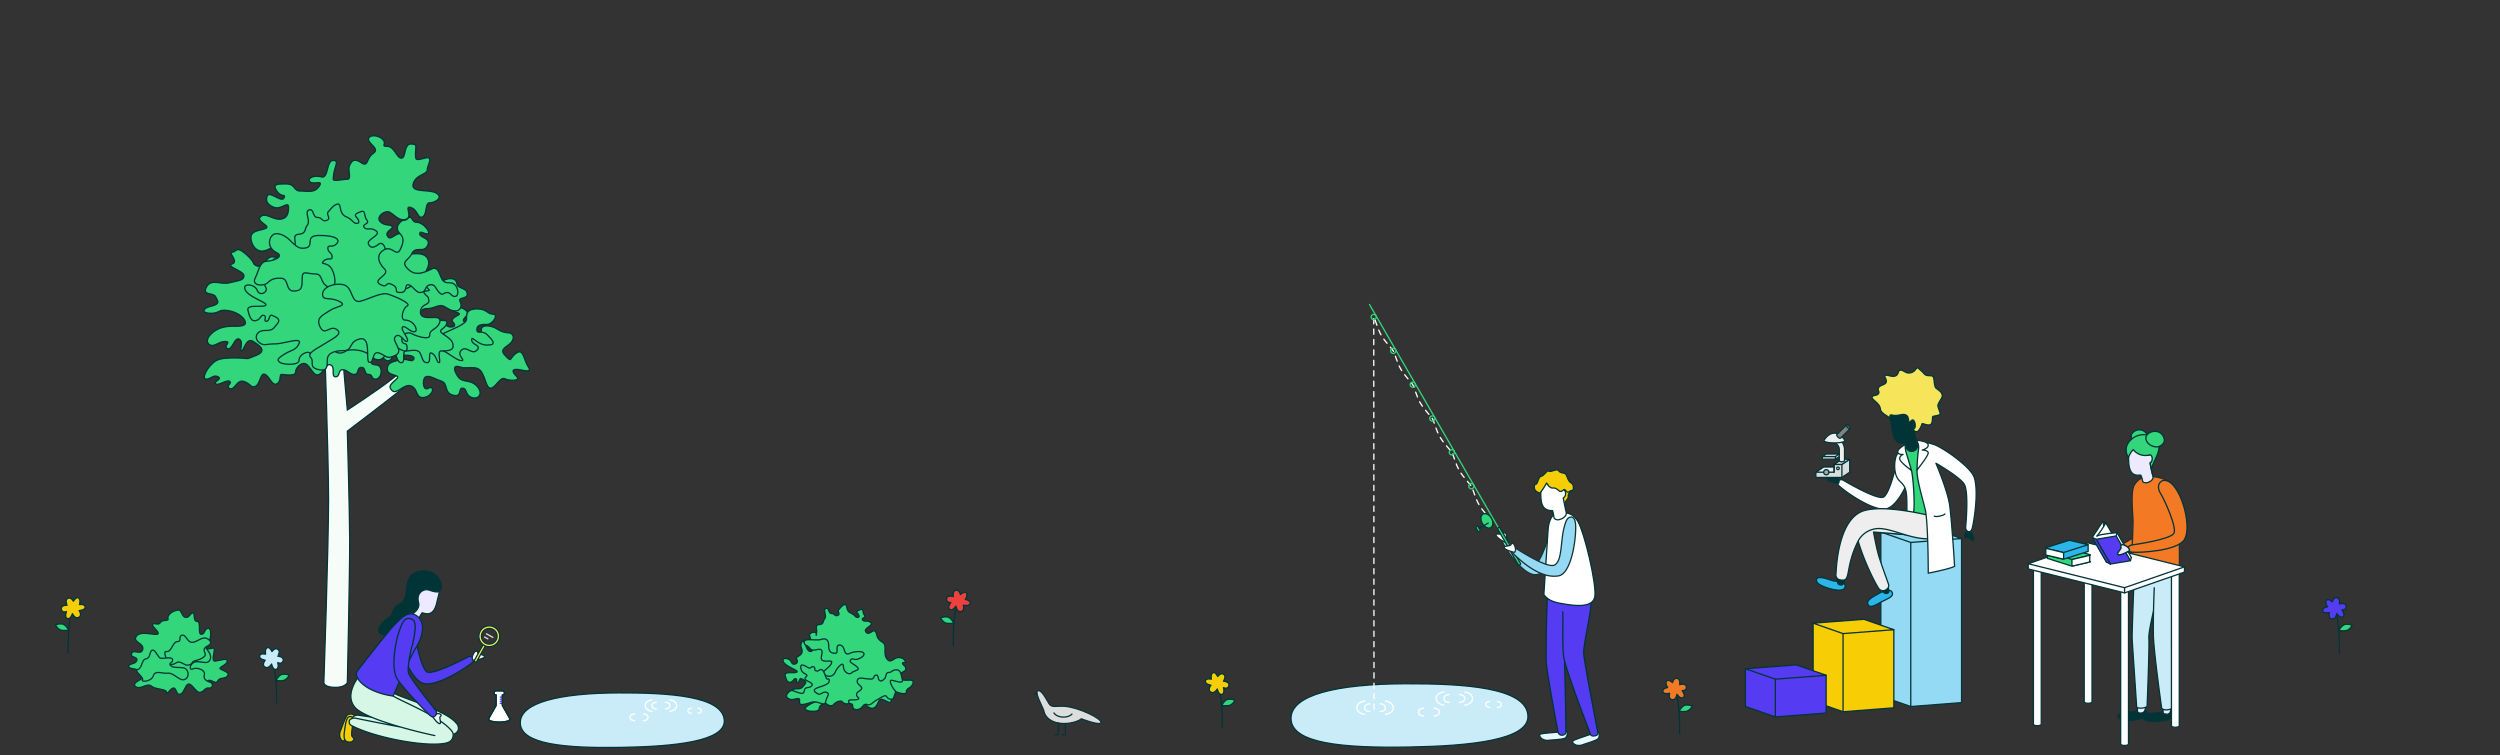 <svg xmlns="http://www.w3.org/2000/svg" viewBox="0 0 960 290"><rect x="0" y="0" width="960" height="290" fill="#333333" stroke="none"/><defs><style>.a1dc355d-d607-4e7b-9dd2-826ade9c5569,.a6017778-5f57-452d-9371-29cb4685096b{fill:#95daf4;}.a13c76ad-aa1f-4e7d-871b-f353a6c56f21,.a27110a0-dfb0-41e0-8b11-ad6e22550cd7,.a341671c-e8b7-48e2-9e3f-db1014b10b77,.a6017778-5f57-452d-9371-29cb4685096b,.b83cfa34-0c53-4bea-be34-f4984d8a799a,.b8ac3734-2514-498e-9a93-d6815416c266,.b8afbfa3-b176-4d4e-a59c-716a39f02d56,.b9016b8e-b828-4da1-9574-677dd5f4ed94,.bef98547-a82d-45fc-bb2d-593c341493ed,.bfec7a04-1147-4323-8c9d-f82cd9c76872,.e5500fb0-00cb-47f9-a03e-6911f518b957,.ea44dc97-2a7a-49d3-a33f-7dc87dd3173c,.ebf14965-fcd1-4bb4-98fb-5217403d399c,.ec5f2653-a869-482c-9f83-17c56ea39d3b,.f7a4af41-b796-4bcc-a625-98bae5d69513,.f7f96e90-881b-42e0-b51d-2e6b4449ad35{stroke:#053437;}.a102b965-a3fd-4c2f-a1dd-793eed856399,.a13c76ad-aa1f-4e7d-871b-f353a6c56f21,.a1dc355d-d607-4e7b-9dd2-826ade9c5569,.a27110a0-dfb0-41e0-8b11-ad6e22550cd7,.a341671c-e8b7-48e2-9e3f-db1014b10b77,.a4cc4d6d-4d4e-46f9-954c-b626f70f3eb4,.a56ff467-e3a2-4675-87a6-b0eacc90151f,.a57f965c-6909-4e95-aeea-eb38f984936f,.a6017778-5f57-452d-9371-29cb4685096b,.a6cbe1bf-6797-4c35-940d-773c3dce0ede,.a6e69f41-bf65-47f1-a08a-b5309b14adef,.a7690a9a-bab3-4b70-a453-c10a014551f7,.a85735fd-5055-401b-b856-4564790f513a,.aac5c6b9-f63c-4cd8-92cc-d00892e7e267,.aca15d28-c8bb-46b0-afdb-d8e1324e9d32,.acf401f7-1516-4656-9cce-654c11828338,.ad6b8a40-4546-4588-8a7e-a88b2bbd7a60,.b17c3e9e-baee-44f4-81e5-57d3aaa98d71,.b2698bda-d2e6-46aa-b9a9-c9458a5180a3,.b31e4c89-6168-419a-9708-2ae120b924d9,.b614fc1f-967d-46b3-ba47-f276f2d4d198,.b737b200-5208-44b8-8f92-858d9b388954,.b7a56083-e79e-410e-a973-2ea44ad05192,.b83cfa34-0c53-4bea-be34-f4984d8a799a,.b8ac3734-2514-498e-9a93-d6815416c266,.b8afbfa3-b176-4d4e-a59c-716a39f02d56,.b9016b8e-b828-4da1-9574-677dd5f4ed94,.b955a2c0-4f58-41d4-b765-ccf3212d2f8c,.b9803f2b-3143-41b9-b038-e8eb847a8c26,.b9cb8fa7-3dd1-456a-84df-986b827e5069,.ba0ab26f-68aa-4757-977d-455f35b84aa1,.bbac9769-c0a1-4672-b7b1-350421891510,.bcdfd899-a707-4f29-bd0a-936db3501ee7,.be4c4309-8fce-4053-9500-e0afcb6005a7,.bef98547-a82d-45fc-bb2d-593c341493ed,.bf1de1b0-619f-4017-9f71-e32cf25d82e3,.bf36f254-d875-4965-a32d-1e7a8b5a0920,.bfec7a04-1147-4323-8c9d-f82cd9c76872,.bff112cf-9dd9-4ba2-9266-75b97a33409b,.e10c41b2-b1d5-4939-b898-bdd388e45e0b,.e1d61f3d-3a2b-4829-80b1-070a0ee17994,.e5500fb0-00cb-47f9-a03e-6911f518b957,.e71f92e6-0758-4031-a2e9-b65647dfc2fc,.ea44dc97-2a7a-49d3-a33f-7dc87dd3173c,.eacbc245-ec3d-48f0-8053-064e6a42dfe2,.eb73e534-3485-4678-83bd-ed6743b1bca2,.ebe23adc-8218-4ccd-8ea9-7f1702347c8a,.ebf14965-fcd1-4bb4-98fb-5217403d399c,.ec5f2653-a869-482c-9f83-17c56ea39d3b,.f192e8a7-4a60-4fd2-bdbe-373e1dce0a96,.f22f0bc1-b64b-4375-a5d1-92bf4167451c,.f7a4af41-b796-4bcc-a625-98bae5d69513,.f7f96e90-881b-42e0-b51d-2e6b4449ad35,.ff9ea589-5fe6-4bf0-8758-b20c391fc388{stroke-linecap:round;stroke-linejoin:round;}.a102b965-a3fd-4c2f-a1dd-793eed856399,.a13c76ad-aa1f-4e7d-871b-f353a6c56f21,.a1dc355d-d607-4e7b-9dd2-826ade9c5569,.a27110a0-dfb0-41e0-8b11-ad6e22550cd7,.a341671c-e8b7-48e2-9e3f-db1014b10b77,.a4cc4d6d-4d4e-46f9-954c-b626f70f3eb4,.a56ff467-e3a2-4675-87a6-b0eacc90151f,.a57f965c-6909-4e95-aeea-eb38f984936f,.a6017778-5f57-452d-9371-29cb4685096b,.a6cbe1bf-6797-4c35-940d-773c3dce0ede,.a6e69f41-bf65-47f1-a08a-b5309b14adef,.a7690a9a-bab3-4b70-a453-c10a014551f7,.a85735fd-5055-401b-b856-4564790f513a,.a92eac73-ee6d-4896-9fbd-850731aee822,.aac5c6b9-f63c-4cd8-92cc-d00892e7e267,.aca15d28-c8bb-46b0-afdb-d8e1324e9d32,.acf401f7-1516-4656-9cce-654c11828338,.ad6b8a40-4546-4588-8a7e-a88b2bbd7a60,.b17c3e9e-baee-44f4-81e5-57d3aaa98d71,.b2698bda-d2e6-46aa-b9a9-c9458a5180a3,.b27efb87-b2cd-4519-a26b-c423e90531c4,.b31e4c89-6168-419a-9708-2ae120b924d9,.b411becd-2d30-4b7f-b015-2ea28fa69a78,.b614fc1f-967d-46b3-ba47-f276f2d4d198,.b737b200-5208-44b8-8f92-858d9b388954,.b7a56083-e79e-410e-a973-2ea44ad05192,.b83cfa34-0c53-4bea-be34-f4984d8a799a,.b8ac3734-2514-498e-9a93-d6815416c266,.b8afbfa3-b176-4d4e-a59c-716a39f02d56,.b9016b8e-b828-4da1-9574-677dd5f4ed94,.b955a2c0-4f58-41d4-b765-ccf3212d2f8c,.b9803f2b-3143-41b9-b038-e8eb847a8c26,.b9cb8fa7-3dd1-456a-84df-986b827e5069,.ba0ab26f-68aa-4757-977d-455f35b84aa1,.bbac9769-c0a1-4672-b7b1-350421891510,.bcdfd899-a707-4f29-bd0a-936db3501ee7,.be4c4309-8fce-4053-9500-e0afcb6005a7,.bef98547-a82d-45fc-bb2d-593c341493ed,.bf1de1b0-619f-4017-9f71-e32cf25d82e3,.bf36f254-d875-4965-a32d-1e7a8b5a0920,.bfec7a04-1147-4323-8c9d-f82cd9c76872,.bff112cf-9dd9-4ba2-9266-75b97a33409b,.e10c41b2-b1d5-4939-b898-bdd388e45e0b,.e1d61f3d-3a2b-4829-80b1-070a0ee17994,.e5500fb0-00cb-47f9-a03e-6911f518b957,.e71f92e6-0758-4031-a2e9-b65647dfc2fc,.ea44dc97-2a7a-49d3-a33f-7dc87dd3173c,.eacbc245-ec3d-48f0-8053-064e6a42dfe2,.eb73e534-3485-4678-83bd-ed6743b1bca2,.ebe23adc-8218-4ccd-8ea9-7f1702347c8a,.ebf14965-fcd1-4bb4-98fb-5217403d399c,.ec5f2653-a869-482c-9f83-17c56ea39d3b,.f192e8a7-4a60-4fd2-bdbe-373e1dce0a96,.f22f0bc1-b64b-4375-a5d1-92bf4167451c,.f7a4af41-b796-4bcc-a625-98bae5d69513,.f7f96e90-881b-42e0-b51d-2e6b4449ad35,.ff9ea589-5fe6-4bf0-8758-b20c391fc388{stroke-width:0.5px;}.a27110a0-dfb0-41e0-8b11-ad6e22550cd7,.a341671c-e8b7-48e2-9e3f-db1014b10b77,.a6017778-5f57-452d-9371-29cb4685096b,.a85735fd-5055-401b-b856-4564790f513a,.aac5c6b9-f63c-4cd8-92cc-d00892e7e267,.acf401f7-1516-4656-9cce-654c11828338,.ae8a3e13-4593-434f-86fe-c841428895cf,.b53c307d-f568-4d1b-80ab-2bc5ce807a78,.b7d5cd6a-d4d1-405d-83b4-0f44cb245d45,.b83cfa34-0c53-4bea-be34-f4984d8a799a,.b8afbfa3-b176-4d4e-a59c-716a39f02d56,.b9016b8e-b828-4da1-9574-677dd5f4ed94,.b955a2c0-4f58-41d4-b765-ccf3212d2f8c,.b9803f2b-3143-41b9-b038-e8eb847a8c26,.b9cb8fa7-3dd1-456a-84df-986b827e5069,.bbac9769-c0a1-4672-b7b1-350421891510,.bf1de1b0-619f-4017-9f71-e32cf25d82e3,.bf36f254-d875-4965-a32d-1e7a8b5a0920,.bfec7a04-1147-4323-8c9d-f82cd9c76872,.bff112cf-9dd9-4ba2-9266-75b97a33409b,.e10c41b2-b1d5-4939-b898-bdd388e45e0b,.e1d61f3d-3a2b-4829-80b1-070a0ee17994,.e71f92e6-0758-4031-a2e9-b65647dfc2fc,.ea44dc97-2a7a-49d3-a33f-7dc87dd3173c,.ebf14965-fcd1-4bb4-98fb-5217403d399c,.ec5f2653-a869-482c-9f83-17c56ea39d3b,.f7a4af41-b796-4bcc-a625-98bae5d69513,.f7f96e90-881b-42e0-b51d-2e6b4449ad35{fill-rule:evenodd;}.a56ff467-e3a2-4675-87a6-b0eacc90151f,.b2698bda-d2e6-46aa-b9a9-c9458a5180a3,.ba0ab26f-68aa-4757-977d-455f35b84aa1,.bbac9769-c0a1-4672-b7b1-350421891510,.e5500fb0-00cb-47f9-a03e-6911f518b957,.f7f96e90-881b-42e0-b51d-2e6b4449ad35{fill:#fff;}.aca15d28-c8bb-46b0-afdb-d8e1324e9d32,.e1d61f3d-3a2b-4829-80b1-070a0ee17994,.f7a4af41-b796-4bcc-a625-98bae5d69513{fill:#f7ce05;}.a341671c-e8b7-48e2-9e3f-db1014b10b77,.b955a2c0-4f58-41d4-b765-ccf3212d2f8c,.ebe23adc-8218-4ccd-8ea9-7f1702347c8a{fill:#553bf2;}.a102b965-a3fd-4c2f-a1dd-793eed856399,.ae8a3e13-4593-434f-86fe-c841428895cf{fill:#caecf9;}.b7d5cd6a-d4d1-405d-83b4-0f44cb245d45,.ea44dc97-2a7a-49d3-a33f-7dc87dd3173c,.eb73e534-3485-4678-83bd-ed6743b1bca2{fill:#053437;}.a4cc4d6d-4d4e-46f9-954c-b626f70f3eb4,.b9016b8e-b828-4da1-9574-677dd5f4ed94,.bf1de1b0-619f-4017-9f71-e32cf25d82e3{fill:#003437;}.a102b965-a3fd-4c2f-a1dd-793eed856399,.a4cc4d6d-4d4e-46f9-954c-b626f70f3eb4,.a56ff467-e3a2-4675-87a6-b0eacc90151f,.a57f965c-6909-4e95-aeea-eb38f984936f,.a6cbe1bf-6797-4c35-940d-773c3dce0ede,.a6e69f41-bf65-47f1-a08a-b5309b14adef,.a85735fd-5055-401b-b856-4564790f513a,.a92eac73-ee6d-4896-9fbd-850731aee822,.aac5c6b9-f63c-4cd8-92cc-d00892e7e267,.aca15d28-c8bb-46b0-afdb-d8e1324e9d32,.acf401f7-1516-4656-9cce-654c11828338,.b17c3e9e-baee-44f4-81e5-57d3aaa98d71,.b27efb87-b2cd-4519-a26b-c423e90531c4,.b31e4c89-6168-419a-9708-2ae120b924d9,.b411becd-2d30-4b7f-b015-2ea28fa69a78,.b614fc1f-967d-46b3-ba47-f276f2d4d198,.b955a2c0-4f58-41d4-b765-ccf3212d2f8c,.b9803f2b-3143-41b9-b038-e8eb847a8c26,.b9cb8fa7-3dd1-456a-84df-986b827e5069,.bbac9769-c0a1-4672-b7b1-350421891510,.bcdfd899-a707-4f29-bd0a-936db3501ee7,.be4c4309-8fce-4053-9500-e0afcb6005a7,.bf1de1b0-619f-4017-9f71-e32cf25d82e3,.bf36f254-d875-4965-a32d-1e7a8b5a0920,.bff112cf-9dd9-4ba2-9266-75b97a33409b,.e10c41b2-b1d5-4939-b898-bdd388e45e0b,.e1d61f3d-3a2b-4829-80b1-070a0ee17994,.e71f92e6-0758-4031-a2e9-b65647dfc2fc,.eacbc245-ec3d-48f0-8053-064e6a42dfe2,.eb73e534-3485-4678-83bd-ed6743b1bca2,.ebe23adc-8218-4ccd-8ea9-7f1702347c8a,.ff9ea589-5fe6-4bf0-8758-b20c391fc388{stroke:#003437;}.a57f965c-6909-4e95-aeea-eb38f984936f,.acf401f7-1516-4656-9cce-654c11828338{fill:#2bb5e9;}.b614fc1f-967d-46b3-ba47-f276f2d4d198,.b8afbfa3-b176-4d4e-a59c-716a39f02d56,.bff112cf-9dd9-4ba2-9266-75b97a33409b{fill:#eee;}.a13c76ad-aa1f-4e7d-871b-f353a6c56f21,.a27110a0-dfb0-41e0-8b11-ad6e22550cd7,.a92eac73-ee6d-4896-9fbd-850731aee822,.b31e4c89-6168-419a-9708-2ae120b924d9,.b411becd-2d30-4b7f-b015-2ea28fa69a78,.e10c41b2-b1d5-4939-b898-bdd388e45e0b{fill:#33d67b;}.bfec7a04-1147-4323-8c9d-f82cd9c76872,.ff9ea589-5fe6-4bf0-8758-b20c391fc388{fill:#f6e55a;}.e71f92e6-0758-4031-a2e9-b65647dfc2fc,.ebf14965-fcd1-4bb4-98fb-5217403d399c{fill:#ddd;}.a85735fd-5055-401b-b856-4564790f513a,.b17c3e9e-baee-44f4-81e5-57d3aaa98d71,.b27efb87-b2cd-4519-a26b-c423e90531c4{fill:#f6fdf8;}.eacbc245-ec3d-48f0-8053-064e6a42dfe2{fill:#aaa;}.b83cfa34-0c53-4bea-be34-f4984d8a799a,.bef98547-a82d-45fc-bb2d-593c341493ed{fill:gray;}.a7690a9a-bab3-4b70-a453-c10a014551f7,.b737b200-5208-44b8-8f92-858d9b388954,.b7a56083-e79e-410e-a973-2ea44ad05192,.b8ac3734-2514-498e-9a93-d6815416c266,.b9803f2b-3143-41b9-b038-e8eb847a8c26,.e9683cf3-bdf6-4386-8b90-cba9d54ccbcb,.ec5f2653-a869-482c-9f83-17c56ea39d3b,.f192e8a7-4a60-4fd2-bdbe-373e1dce0a96,.f22f0bc1-b64b-4375-a5d1-92bf4167451c{fill:none;}.a92eac73-ee6d-4896-9fbd-850731aee822,.b27efb87-b2cd-4519-a26b-c423e90531c4{stroke-miterlimit:10;}.bcdfd899-a707-4f29-bd0a-936db3501ee7{fill:#f0403d;}.a7690a9a-bab3-4b70-a453-c10a014551f7,.f192e8a7-4a60-4fd2-bdbe-373e1dce0a96{stroke:#fff;}.a6e69f41-bf65-47f1-a08a-b5309b14adef,.aac5c6b9-f63c-4cd8-92cc-d00892e7e267,.ad6b8a40-4546-4588-8a7e-a88b2bbd7a60{fill:#f47925;}.a1dc355d-d607-4e7b-9dd2-826ade9c5569,.ad6b8a40-4546-4588-8a7e-a88b2bbd7a60,.b2698bda-d2e6-46aa-b9a9-c9458a5180a3{stroke:#19322f;}.b53c307d-f568-4d1b-80ab-2bc5ce807a78,.be4c4309-8fce-4053-9500-e0afcb6005a7,.bf36f254-d875-4965-a32d-1e7a8b5a0920{fill:#edeafd;}.b7a56083-e79e-410e-a973-2ea44ad05192{stroke:#553bf2;}.a6cbe1bf-6797-4c35-940d-773c3dce0ede{fill:#d6f7e5;}.f22f0bc1-b64b-4375-a5d1-92bf4167451c{stroke:#ddd;}.b737b200-5208-44b8-8f92-858d9b388954,.ba0ab26f-68aa-4757-977d-455f35b84aa1{stroke:#33d67b;}.f192e8a7-4a60-4fd2-bdbe-373e1dce0a96{stroke-dasharray:2 2;}.b9cb8fa7-3dd1-456a-84df-986b827e5069{fill:#e9f8fd;}</style></defs><g id="a8ca119c-9371-4be9-9d61-6afeeb3a2cb0" data-name="Layer 2"><g id="e331f338-5a4a-4639-9ad9-3f6a606e8ba6" data-name="Layer 2"><polygon class="a6017778-5f57-452d-9371-29cb4685096b" points="733.734 271.304 722.234 267.304 722.234 204.304 753.234 206.804 753.234 269.804 733.734 271.304"/><polygon class="a6017778-5f57-452d-9371-29cb4685096b" points="733.734 208.304 722.234 204.304 741.734 202.804 753.234 206.804 733.734 208.304"/><line class="e5500fb0-00cb-47f9-a03e-6911f518b957" x1="733.734" y1="208.304" x2="733.734" y2="271.304"/><polygon class="f7a4af41-b796-4bcc-a625-98bae5d69513" points="707.734 273.304 696.234 269.304 696.234 239.304 727.234 241.804 727.234 271.804 707.734 273.304"/><polygon class="f7a4af41-b796-4bcc-a625-98bae5d69513" points="707.734 243.304 696.234 239.304 715.734 237.804 727.234 241.804 707.734 243.304"/><line class="e5500fb0-00cb-47f9-a03e-6911f518b957" x1="707.734" y1="243.304" x2="707.734" y2="273.304"/><polygon class="a341671c-e8b7-48e2-9e3f-db1014b10b77" points="681.734 275.304 670.234 271.304 670.234 256.804 701.234 259.304 701.234 273.804 681.734 275.304"/><polygon class="a341671c-e8b7-48e2-9e3f-db1014b10b77" points="681.734 260.804 670.234 256.804 689.734 255.304 701.234 259.304 681.734 260.804"/><line class="e5500fb0-00cb-47f9-a03e-6911f518b957" x1="681.734" y1="260.804" x2="681.734" y2="275.304"/><path class="f7f96e90-881b-42e0-b51d-2e6b4449ad35" d="M734.1,175.383c1.179,5.733-4.232,17.745-9.106,19.795-4.811,2.022-16.757-6.647-18.676-8.507-1.2-1.164-.946-1.49-.536-1.954a1.718,1.718,0,0,1,2.255-.17c1.052.591,12.026,7.069,14.974,6.428,2.412-.524,5.347-12.729,5.543-14.859.185-2.01,1.214-3.447,2.8-3.55S733.828,174.063,734.1,175.383Z"/><g id="e6b97ac1-e1ac-4884-8d78-53f9b8f264f1" data-name="Stroke-63"><path id="bd6f0606-7ff1-43fd-8484-f3d0b96762e3" data-name="path-5" class="ae8a3e13-4593-434f-86fe-c841428895cf" d="M706.146,183.879c-.318-.786-.744-2.111-1.681-1.749-.176.069-.105.625-.552.827-.835.379-2.306.521-2.328.981-.05,1.046,4.34,1.8,4.436,1.617A2.548,2.548,0,0,0,706.146,183.879Z"/><path class="ea44dc97-2a7a-49d3-a33f-7dc87dd3173c" d="M706.146,183.879c-.318-.786-.744-2.111-1.681-1.749-.176.069-.105.625-.552.827-.835.379-2.306.521-2.328.981-.05,1.046,4.34,1.8,4.436,1.617A2.548,2.548,0,0,0,706.146,183.879Z"/></g><path class="a4cc4d6d-4d4e-46f9-954c-b626f70f3eb4" d="M755.044,204.369c-.353.674-1.023,1.748-.219,2.163.15.085.49-.289.888-.1.745.354,1.7,1.277,2.032,1.025.744-.573-1.3-4.012-1.479-3.97A2.288,2.288,0,0,0,755.044,204.369Z"/><path class="acf401f7-1516-4656-9cce-654c11828338" d="M726.694,227.767c-.591-2.379-4.656-.237-5.93.514-1.252.739-3.928,2-3.574,3.52.569,2.437,3.981-.03,5.561-.841S727.062,229.246,726.694,227.767Z"/><path class="eb73e534-3485-4678-83bd-ed6743b1bca2" d="M724.477,224.119c.39,1.206,1.357,3.051.546,3.562-1.228.773-2.121-.459-3.179-2.137"/><path class="eb73e534-3485-4678-83bd-ed6743b1bca2" d="M736.331,205.732c-2.724-.364-16.9-1.425-16.9-1.425"/><path class="b614fc1f-967d-46b3-ba47-f276f2d4d198" d="M736.331,205.732c-2.724-.364-16.9-1.425-16.9-1.425.5,2.505,1.085,5.852,1.906,8.755.893,3.155,3.339,9.738,3.73,10.945a1.762,1.762,0,0,1-.7,2.359,2.015,2.015,0,0,1-2.824-.244c-.9-1.047-7.635-13.54-9.443-24.439,0,0,14.711-4.574,18.894-4.574"/><path class="b31e4c89-6168-419a-9708-2ae120b924d9" d="M741.9,177.738s5.261,15.183,6.044,22.132c0,0-4.186,2.595-7.588,2.906a21.616,21.616,0,0,1-8.244-1.237s1.274-7.562.954-10.782c-.591-5.938-2.883-18.319-2.883-18.319a14.029,14.029,0,0,1,2.169-1.2c2.607-1.085,4.123-1.549,5.835-1.481Z"/><path class="e5500fb0-00cb-47f9-a03e-6911f518b957" d="M733.992,180.633c.674,2.442,1.6,14.906.573,17.16l-2.456,3.746s.319-8.278,0-11.5c-.592-5.938-3.852-3.886-4.492-9.821-.215-2,.119-4.6.851-5.715a9.923,9.923,0,0,1,1.45-1.735l1.567,1.529.615,3.475.833,1.556Z"/><path class="acf401f7-1516-4656-9cce-654c11828338" d="M697.505,222.761c.091-2.122,4.592-.284,6.056.175,1.326.415,4.95.223,5,2.043.07,2.53-4.366,1.525-6.051,1.022C700.744,225.474,697.436,224.39,697.505,222.761Z"/><path class="eb73e534-3485-4678-83bd-ed6743b1bca2" d="M708.68,220.93c-.609,2.8-.589,3.954-2.072,3.687-1.315-.236-1.062-1.608-.934-3.444"/><path class="b614fc1f-967d-46b3-ba47-f276f2d4d198" d="M749.172,200.1c-.509,4.731-2.308,6.818-8.993,6.8-7.837-.018-15.559-5.188-20.893-3.657a8.889,8.889,0,0,0-5.909,4.826c-3.023,6.146-3.294,10.406-3.876,12.736-.5,1.992-1.282,2.095-2.618,1.9a1.9,1.9,0,0,1-1.875-2.2c.136-1.835.619-21.948,11.312-24.554S749.172,200.1,749.172,200.1Z"/><path class="ff9ea589-5fe6-4bf0-8758-b20c391fc388" d="M736.142,165.76c.757-.17,1.608-2.013,1.933-3.007.116-.356,1.838.709,3.013.381,1.344-.375.773-3.132,1.174-3.234.521-.133,2.626-.5,2.7-.753.3-1.058-1.193-2.807-.689-3.96.577-1.3,1.748-2.664,1.559-3.342-.215-.771-.091-1.143-2.266-2.69-1.016-.718-.657-3.675-1.252-4.485s-2.211.056-3.312-1.007a18.993,18.993,0,0,0-2.564-2.4c-.763-.259-.79,1.71-3.236,1.967-1.514.153-2.517-1.374-3.639-1.061-.722.2-.469,1.387-1.435,2.036-1.476.962-3.783-.663-4.295.05-.339.479.636,1.256.5,2.317-.174,1.367-2.7,1.179-3.074,2.566-.2.825.487,1.2.16,1.892-.463,1.021-2.225.62-2.521,1.367-.438,1.052,2.909,2.257,3.154,4.623.211,2.079,3.991,3.01,4.439,4.375.348,1.06-.981,3.666,1.959,4.045,2.33.294.851.548,5.517-.317C734.476,165.027,735.513,165.9,736.142,165.76Z"/><path class="a4cc4d6d-4d4e-46f9-954c-b626f70f3eb4" d="M735.954,172.419a2.249,2.249,0,0,0,.308-1.9,56.872,56.872,0,0,1-1.427-5.561c-.064-.454.442-.279.567-1.02.218-1.431-.444-2.84-1.06-2.663s-1.022,1.417-1.156,1.029c-.63-1.849-.233-2.25-1.18-2.853-1.425-.905-2.965.536-5.363-.061-1.722-.423-.5,1.24-.139,4.825.578,5.792,2.737,6.2,5.007,5.87.12-.033.264.632.381,1.368a2.165,2.165,0,0,0,2.394,1.881A2.741,2.741,0,0,0,735.954,172.419Z"/><polygon class="e71f92e6-0758-4031-a2e9-b65647dfc2fc" points="697.291 181.33 697.291 183.33 707.291 183.33 710.291 181.33 710.291 176.33 707.291 178.33 704.291 178.33 704.291 179.33 700.291 179.33 697.291 181.33"/><polygon class="bff112cf-9dd9-4ba2-9266-75b97a33409b" points="704.291 181.33 697.291 181.33 700.291 179.33 704.291 179.33 704.291 181.33"/><line class="b17c3e9e-baee-44f4-81e5-57d3aaa98d71" x1="707.291" y1="178.33" x2="707.291" y2="183.33"/><polygon class="e71f92e6-0758-4031-a2e9-b65647dfc2fc" points="707.291 178.33 704.291 178.33 707.291 176.33 710.291 176.33 707.291 178.33"/><path class="b8afbfa3-b176-4d4e-a59c-716a39f02d56" d="M706.291,176.83c0,.276.448.5,1,.5s1-.224,1-.5v-4a4.823,4.823,0,0,0-5-5v2a2.85,2.85,0,0,1,3,3v3.994"/><polyline class="e71f92e6-0758-4031-a2e9-b65647dfc2fc" points="699.791 175.33 699.791 176.33 704.791 176.33 706.291 175.33 706.291 174.33"/><polygon class="e71f92e6-0758-4031-a2e9-b65647dfc2fc" points="704.791 175.33 699.791 175.33 701.291 174.33 706.291 174.33 704.791 175.33"/><line class="b17c3e9e-baee-44f4-81e5-57d3aaa98d71" x1="704.791" y1="175.33" x2="704.791" y2="176.33"/><circle class="b17c3e9e-baee-44f4-81e5-57d3aaa98d71" cx="705.791" cy="179.83" r="0.5"/><circle class="eacbc245-ec3d-48f0-8053-064e6a42dfe2" cx="701.291" cy="181.33" r="1"/><path class="b8afbfa3-b176-4d4e-a59c-716a39f02d56" d="M704.416,166.33c-2.625,0-4.125,3-4.125,3s.75.75,4.125.75,4.125-.75,4.125-.75S707.041,166.33,704.416,166.33Z"/><path class="b83cfa34-0c53-4bea-be34-f4984d8a799a" d="M710.437,164.6l-3.677,3.677c-.156.156-.6-.034-.99-.425s-.581-.833-.424-.99l3.677-3.677"/><ellipse class="bef98547-a82d-45fc-bb2d-593c341493ed" cx="709.73" cy="163.892" rx="0.4" ry="1" transform="translate(91.986 549.857) rotate(-45)"/><line class="b17c3e9e-baee-44f4-81e5-57d3aaa98d71" x1="704.291" y1="178.33" x2="704.291" y2="181.33"/><path class="e5500fb0-00cb-47f9-a03e-6911f518b957" d="M736.147,180.454c-.223,3.851,2.884,13.473,3.3,16.029,1,6.153,1,23.619,1,23.619s8.428-1.64,10.118-2.654c0,0-.943-15.827-1.867-23.216-.705-5.634-5.3-16.333-5.3-16.333,1.089.587,8.722,5.061,10.733,7.825s.745,15.75.69,16.579a1.765,1.765,0,0,0,.9,1.811c.553.165,1.236,0,1.612-1.3.591-2.046,2.554-13.786.81-19.384-1.315-4.221-12.494-11.846-15.624-12.768a16.237,16.237,0,0,0-4.774-.905l-.811,8.428Z"/><path class="e5500fb0-00cb-47f9-a03e-6911f518b957" d="M735.924,169.034c1.5.161,4.516.6,4.516,1.9s-2.308,1.883-2.308,1.883,2-.016,2.294.988-4.279,6.648-4.279,6.648a65.913,65.913,0,0,1,.617-8.309A5.022,5.022,0,0,0,735.924,169.034Z"/><path class="e5500fb0-00cb-47f9-a03e-6911f518b957" d="M731.637,170.7a9.113,9.113,0,0,0,.411,3.408c.581,1.743,1.944,6.523,1.944,6.523s-4.2-3.011-4.468-4.279,1.268-1.849,1.268-1.849-2.007.212-2.06-1S731.637,170.7,731.637,170.7Z"/><path class="b8ac3734-2514-498e-9a93-d6815416c266" d="M746.842,197.351c-.314.523-3.242,1.36-4.079.837"/><path class="b27efb87-b2cd-4519-a26b-c423e90531c4" d="M124.356,124.032s1.806,50.781,1.806,67.708c0,17.6-1.806,70.415-1.806,70.415s0,1.806,4.514,1.806c3.611,0,4.514-1.806,4.514-1.806s.939-41.3.9-55.068c-.028-10.385-.9-41.528-.9-41.528s18.958-14.331,24.375-18.958,18.958-18.055,18.958-18.055l-3.611-2.708S156.63,140.431,151.439,144.8c-4.739,3.985-18.055,12.638-18.055,12.638s-1.539-16.475-1.806-21.666c-.185-3.611,0-13.541,0-13.541Z"/><path class="a92eac73-ee6d-4896-9fbd-850731aee822" d="M157.759,127.4c0,2.708-1.806,3.611-2.709,4.514s-1.805,4.514.9,4.514,3.611.9,2.708,1.8-2.708-.9-5.416,0-4.514.9-4.514,3.611,5.416,1.806,3.611,3.611-3.611,2.709-1.806,4.514,4.514-2.708,7.223-1.805,1.805,4.513,4.513,4.513,4.514-2.708,3.611-3.611-1.805.9-2.708,0-.9-4.513.9-4.513,2.708.9,5.416,1.8.9,4.514,4.514,5.417,1.806-2.709,3.611-2.709.9,2.709,3.611,3.611,4.514-1.805,1.806-4.513-5.417-.9-7.222-3.611-1.806-4.514.9-3.611,6.319-.9,8.124,1.805,1.806,6.319,3.612,6.319,3.611-4.513,5.416-3.611,6.32.9,4.514-.9-1.806-2.709,0-2.709,6.319,1.806,4.514-.9-1.806-7.223-4.514-5.417-1.806,3.611-3.611,1.805-2.708-2.708,0-4.513,2.708-3.611,1.805-4.514-2.708,0-5.416-1.806-6.32-1.805-6.32,0-.9,5.417-2.708,3.611.9-4.513-.9-5.416-4.513-.9-2.708-2.709.9-2.708-.9-3.611-4.513,0-3.611.9,3.611.9,1.806,1.806-2.708,1.8-1.806,2.708.9,1.806-.9,1.806-1.961-1.432-4.514-2.709c-1.806-.9-3.611-.9-3.611.9s.9,3.611-1.806,2.708S157.759,126.126,157.759,127.4Z"/><path class="a92eac73-ee6d-4896-9fbd-850731aee822" d="M189.073,120.6c2.809,0,0,3.972-1.986,3.972s-3.972,0-3.972,1.986,1.986,0,3.972,1.986,3.972,3.972,0,3.972-5.958-3.972-5.958-1.986,3.972,1.986,1.986,3.972-3.972-1.986-5.959,0,1.987,3.972,0,3.972-5.958-3.972-7.944-3.972-3.972-3.972,0-5.958,9.931-3.972,9.931-5.958,0-3.972,3.972-3.972S187.087,120.6,189.073,120.6Z"/><path class="a92eac73-ee6d-4896-9fbd-850731aee822" d="M127.967,68.843c0-4.513,2.709-7.222,0-7.222s-1.744,7.012-4.514,6.32c-3.611-.9-5.416.9-4.513,1.8,1.427,1.428,5.416-.9,3.611,1.806s-4.514,1.8-7.222,1.8-1.806-2.708-5.417-2.708-5.417,0-3.611,2.708,3.611.9,2.708,2.708-5.416-2.708-6.319-.9,0,3.611,2.708,4.514,5.417-2.709,5.417,0-.9,4.513-3.611,4.513-5.417-2.708-7.222-.9S104.5,86.9,101.787,87.8s-5.508.9-5.417,3.611,2.3,6.32,6.32,4.514,5.221-1.805,7.784-1.805,2.146,4.514.341,5.416-3.611-.9-6.32-.9-2.708,4.513-5.416,3.611-.43-.9-4.514-4.514-3.611-.9-5.417-.9,2.709,3.611,0,4.514,4.514,2.708,4.514,4.514-1.805,1.805-5.416,2.708-7.223-1.8-9.028,1.806c-1.615,3.229,2.708,1.805,3.611,3.611s1.806,2.708-1.806,3.611-3.611,2.708,0,2.708,2.709-1.806,7.223-.9,7.222,4.514,5.416,5.417-4.514,0-8.125.9-7.222,4.513-5.416,6.319,3.611-.9,6.319-.9-.9,1.806.9,2.708,2.708-4.513,4.514-3.611,0,4.514.9,4.514,1.806-5.416,4.514-3.611,5.417,3.611.9,5.417-1.806.9-8.125.9-7.222.9-9.028,2.708-3.611,5.416-1.8,5.416,2.708-1.805,4.514-.9-1.806,1.805-.9,2.708,4.514-1.806,5.417-.9-1.806,1.806,0,2.708,2.708-3.611,5.416-2.708,2.708,2.708,4.514,1.806,1.806-5.417,3.611-4.514,2.708,4.514,4.514,3.611.9-3.611,1.8-3.611,5.417.9,5.417-.9,2.708-4.514,4.514-2.708,2.708,4.514,4.514,3.611,2.708-4.514,4.513-3.611,0,4.514,1.806,4.514.9-2.709,2.708-2.709,2.709,1.806,4.514,1.806.9-2.708,2.708-2.708.9,2.708,2.709,2.708.9,1.805,2.708,1.805,2.708-2.708,1.806-4.513-3.611,0-3.611-2.709.9-3.611,2.708-2.708,2.708,3.611,4.514,2.708,0-2.708,1.805-2.708c.9,0,.9,3.611,2.708,3.611s0-4.514,1.806-4.514,4.514-.9,5.417.9.9,3.611,2.708,3.611,0-4.514,1.805-3.611,1.806,3.611,2.709,3.611-.9-4.514.9-4.514,4.514,0,4.514-1.805-.9-2.709-3.611-4.514,0-1.806.9-3.611,0-1.806-2.708-1.806-4.514,2.709-6.32,0-.9-4.514,1.806-4.514,4.514-1.805,6.319-.9,2.709,1.8,4.514,1.8,2.708-1.8,1.806-3.611,2.708-.9,2.708-2.708-1.093-1.9-2.708-2.708c-1.806-.9-.9-1.806-1.806-2.709s-2.708-.9-4.514,0-3.611,2.709-5.416.9a4.252,4.252,0,0,1-.9-5.417c.9-1.8.9-4.513-1.806-5.416s-5.892.616-7.222-.9c-1.58-1.8,1.812-.9,1.806-2.708s0-4.514-2.709-4.514-4.274,3.187-5.416.9c-.9-1.806,2.708-2.709,1.805-3.611s-2.708,0-4.513-1.806,1.805-4.514,3.611-3.611,3.611,3.611,6.319,2.708-.9-5.416,1.806-4.513,2.708,4.513,4.513,3.611.9-5.417,2.709-5.417,5.416-1.806,2.708-3.611-9.93,0-9.028-3.611,5.417-3.611,5.417-5.417,2.708-5.416-.9-4.514-3.611.9-3.611-1.805.9-3.611-1.805-3.611-1.806,5.416-3.612,5.416-2.708-4.513-5.416-4.513,0-.9-1.806-2.709-5.416-1.8-5.416,0,4.514,3.611,1.805,5.417-1.805,5.417-4.514,3.611-3.611-.9-4.513.9.9,5.416-.9,5.416S127.967,69.746,127.967,68.843Z"/><path class="b411becd-2d30-4b7f-b015-2ea28fa69a78" d="M125.77,84.476c-2.093,1.047-1.929-.964-3.858-.964s-1.285-3.537-3.214-2.894.643,4.18-.643,5.787-.322,3.2-3.215,3.531-.965,2.256-1.608,5.149,1.286-1.607-2.25-.643-.321,3.215-.964,6.108,2.25,4.822-.322,4.822-3.215-8.037-4.822-5.465.643,3.858,0,6.108-4.179,2.251-2.893,4.18-2.251,3.857-3.215,1.286-6.108-2.894-4.5,0,9,4.822,7.716,5.786-7.395-.643-6.752,1.929,1.286,4.5,3.215,3.858,1.608-2.25,2.894-1.929-.322,2.25.964,2.25.964-2.893,2.25-2.25,3.537,1.286,1.929,3.215-1.607,2.572-4.822,2.572-4.179,2.893-2.25,4.5,2.572.643,6.108.643,10.609-2.826,9.323-.127-2.893,2.377-5.465,3.984-3.215,2.251-1.929,3.215,7.394,1.309,7.394-.795,3.215-3.706,4.179-2.741,3.215,1.607,4.179.321,3.858-2.572,4.823-1.607a3.259,3.259,0,0,0,4.5.643c2.251-1.286,7.4-.322,8.68.964s3.858,3.215,5.787,1.608,1.929-5.144,4.179-4.5,5.144,3.215,5.144.643-1.286-.965-1.929-2.572a2.61,2.61,0,0,1,3.858-2.893c2.572,1.286,6.751,2.25,6.751.643s.965-1.929,2.251-2.894,2.571-3.214.964-3.857-6.751.964-6.751-2.251,3.536-2.572,3.215-4.5-.322-.964-1.608-2.571,2.572-.643,1.608-1.608-1.286-2.25-4.18-2.25-4.5,3.858-6.751.643.322-7.716-2.25-9.323-3.215-2.894-3.536-4.5-1.286-2.893-2.572-1.929-2.894,1.929-3.858,0,5.144-3.536,2.893-5.144-3.215,0-4.5-1.286,2.25-1.286.964-2.893-.322-3.858-2.25-3.215-2.572,1.286-1.929,1.929,1.929,2.572.321,2.572-1.286-1.286-4.179-2.572-1.608-5.144-3.215-4.822-2.572,1.929-3.536,2.893S127.056,83.833,125.77,84.476Z"/><path class="a92eac73-ee6d-4896-9fbd-850731aee822" d="M116.042,95.334c5.921,0,0-4.927,6.569-4.927s8.212,1.643,6.569,3.285-3.284,0-3.284,1.642,1.642,1.643,1.642,3.285-1.642,0-3.285,1.642,1.643,0,3.285,3.285,1.642,8.212-1.642,6.57-1.643-4.927-4.927-4.927-4.927-1.643-4.927,1.642,0,4.927-3.285,4.927-1.643-4.927-4.927-4.927c-1.643,0-3.285,0-4.927,1.642s-6.4,1.3-4.927-1.642c1.642-3.285,1.642-6.57,4.927-6.57,1.642,0,6.569-1.642,3.284-3.284s-3.284-4.927-1.642-6.57,4.927,0,6.569,1.643S114.4,95.334,116.042,95.334Z"/><path class="a92eac73-ee6d-4896-9fbd-850731aee822" d="M159.678,85.329c3.356,0,6,4.5,4.5,4.5s-3-1.5-3,0,4.5,1.5,3,4.5-4.5,0-6,3-4.5,3-1.5,6c2.374,2.373,4.979,2.013,9.007,0,3-1.5,3,3,4.5,4.5s3,0,4.5,1.5,1.5,4.5,0,4.5-1.5-1.5-3-1.5-1.5,1.5-3,0-1.5-3-3-3c-3,0-1.5,3-4.5,3-1.5,0-3-3-4.5-3s0,3-3,3,0-1.5-3-3-1.5,1.5-4.5,0c-3.8-1.9,3.875-3.631,1.5-6-3-3-3-6,0-7.506s4.5,3,6,0c1.343-2.685,1.5-4.5,0-6s-1.5-3,0-4.5,1.5,0,3-1.5S158.177,85.329,159.678,85.329Z"/><path class="a92eac73-ee6d-4896-9fbd-850731aee822" d="M155.465,122.9c3.722,0,5.416,4.513,3.611,4.513s-3.611-2.708-4.514-1.805,2.708,4.514,1.806,5.416-2.709-3.611-4.514-1.805,3.611,5.416,0,7.222-3.611,0-6.32-.9-1.8,3.611-3.611,3.611.9-9.93-3.611-9.027-2.708,4.513-6.319,4.513-6.319.9-6.319,3.612,0,4.513-3.611,3.611-1.281-3.087-2.709-4.514c-1.8-1.806,2.709-3.611,5.417-5.417s7.222-3.611,4.514-5.416-4.514,2.708-6.32-.9.9-4.514,3.611-6.32,7.222-1.805,3.611-3.611-6.319,0-6.319-2.708,4.514-4.514,8.125-3.611,2.708,7.222,6.319,6.319,8.125-3.611,10.833-2.708,9.028,3.611,7.223,4.514S153.659,122.9,155.465,122.9Z"/><path class="b31e4c89-6168-419a-9708-2ae120b924d9" d="M321.871,236.219c-1.4.7-1.286-.643-2.572-.643s-.857-2.357-2.143-1.928.429,2.786-.429,3.857-.214,2.137-2.143,2.354-.643,1.5-1.072,3.433.858-1.072-1.5-.429-.214,2.144-.643,4.072,1.5,3.215-.214,3.215-2.143-5.358-3.215-3.643.429,2.572,0,4.072-2.786,1.5-1.929,2.786-1.5,2.572-2.143.857-4.072-1.928-3,0,6,3.215,5.144,3.858-4.929-.428-4.5,1.286.858,3,2.144,2.572,1.071-1.5,1.929-1.286-.215,1.5.643,1.5.642-1.929,1.5-1.5,2.357.857,1.286,2.143-1.072,1.715-3.215,1.715-2.786,1.929-1.5,3,1.714.429,4.072.429,7.072-1.884,6.215-.085-1.929,1.585-3.643,2.657-2.144,1.5-1.286,2.143,4.929.873,4.929-.53,2.143-2.47,2.786-1.827,2.143,1.071,2.786.214,2.572-1.715,3.215-1.072a2.174,2.174,0,0,0,3,.429c1.5-.857,4.929-.214,5.786.643s2.572,2.143,3.858,1.072,1.286-3.43,2.786-3,3.43,2.143,3.43.429-.858-.643-1.286-1.715a1.74,1.74,0,0,1,2.572-1.929c1.714.857,4.5,1.5,4.5.429s.643-1.286,1.5-1.929,1.714-2.143.643-2.572-4.5.643-4.5-1.5,2.357-1.715,2.143-3-.214-.643-1.072-1.714,1.715-.429,1.072-1.072-.857-1.5-2.786-1.5-3,2.572-4.5.428.214-5.143-1.5-6.215-2.143-1.929-2.358-3-.857-1.929-1.714-1.286-1.929,1.286-2.572,0,3.429-2.358,1.929-3.429-2.144,0-3-.858,1.5-.857.643-1.929-.214-2.571-1.5-2.143-1.715.857-1.286,1.286,1.286,1.715.214,1.715-.857-.858-2.786-1.715-1.072-3.429-2.143-3.215-1.715,1.286-2.358,1.929S322.728,235.791,321.871,236.219Z"/><path class="b31e4c89-6168-419a-9708-2ae120b924d9" d="M326.376,250.862c-2.662,1.331-1.568-2.823-3.764-3.137s-.314,3.137-1.882,3.137-2.51-.628-2.51-2.823-.941-3.137-2.823-2.51-6.587-.627-6.587.941.941.941,2.195,2.51,3.451-.314,4.392.627-.941,3.451.627,4.078,4.078-.627,3.137,1.255-4.078,2.823-2.509,4.078a2.524,2.524,0,0,0,4.078-.941c.627-1.569,3.137-4.392,3.137-2.2s2.195,3.45,3.136,2.509,3.451-.941,2.2-2.195-3.45-1.883-2.509-2.824.941.314,2.823-.313,2.823-1.882,1.882-2.51S327.631,250.234,326.376,250.862Z"/><path class="b31e4c89-6168-419a-9708-2ae120b924d9" d="M315.264,257.094c-.84,0-.8.8-1.86.532s0-1.328-1.062-1.594-.8,1.062-2.125.266-3.187-1.86-2.656.531,3.453,1.859,1.859,3.187,3.188,1.86,2.391,3.188-2.657.265-2.922,1.859-.8,1.328-2.656.8-2.125-1.328-3.453,0-.8,2.125.531,2.656,3.719-1.062,3.719.266-.266,2.125,2.124,1.594,2.657-1.063,4.25-.8,3.454,1.593,3.719-.266,1.859-2.922.266-3.453-2.125,1.328-3.453.531-2.125-1.594.265-2.39,4.25-1.329,4.25-2.657-.8.266-1.328-1.328S316.061,257.094,315.264,257.094Z"/><path class="b31e4c89-6168-419a-9708-2ae120b924d9" d="M339.781,260.493c-1.08,1.08-1.454,1.194-2.065.754-.7-.5-.251-2.01-1.256-2.01s-.754,1.507-1.759,1.507a15.707,15.707,0,0,1-3.015-.251c-1.758-.251-2.512,0-2.512,1.256s2.512,2.01,1.507,3.015-1.758,1-1.758,2.01,1.507,1.256.5,1.758-4.02-.251-3.517,1,1.507.251,1.507,1.508,1,1.758,2.513,1.256,1.507-2.261,3.014-1.759,2.261-1,3.769-1.759,3.266-2.261,3.768-1.256,2.513,1.508,2.764.252,1.061-2.01.307-2.764-2.568-4.02-1.061-3.768,4.522,1.507,4.02-.252-.5-3.768-2.261-3.768-1.7,1.005-2.959,1.005S340.284,259.99,339.781,260.493Z"/><path class="e10c41b2-b1d5-4939-b898-bdd388e45e0b" d="M364.043,236.973c1.223.406,2.222,2.25,2.222,2.25a6.989,6.989,0,0,1-3.033.035,3.681,3.681,0,0,1-2-2.013A5.162,5.162,0,0,1,364.043,236.973Z"/><path class="b9803f2b-3143-41b9-b038-e8eb847a8c26" d="M367.927,230.987c-1.947,4-1.97,15.3-1.838,17.006"/><path class="bcdfd899-a707-4f29-bd0a-936db3501ee7" d="M366.963,226.668c1.4-.374,1.846,1.626,1.846,1.626s1.626-1.5,2.286-.571-.44,2.461-.44,2.461,2.11.308,1.846,1.538-2.593.66-2.593.66.744,2.35-1.1,2.461c-1.451.088-1.714-2.066-1.714-2.066s-1.292,1.928-2.33,1.275c-1.187-.747.352-2.681.352-2.681s-1.8.176-1.627-1.451,2.594-.835,2.594-.835S365.644,227.019,366.963,226.668Z"/><path class="e10c41b2-b1d5-4939-b898-bdd388e45e0b" d="M471.364,268.579c-1.223.406-2.222,2.25-2.222,2.25a6.989,6.989,0,0,0,3.033.035,3.681,3.681,0,0,0,2-2.013A5.162,5.162,0,0,0,471.364,268.579Z"/><path class="b9803f2b-3143-41b9-b038-e8eb847a8c26" d="M467.48,262.592c1.947,4.006,1.97,15.3,1.839,17.007"/><path class="aca15d28-c8bb-46b0-afdb-d8e1324e9d32" d="M469.931,258.988c-1.148-.885-2.33.789-2.33.789s-.925-2.006-1.889-1.408-.543,2.44-.543,2.44-2.066-.529-2.3.708,2.139,1.608,2.139,1.608-1.592,1.882.066,2.695c1.3.64,2.378-1.245,2.378-1.245s.449,2.277,1.658,2.074c1.383-.232.709-2.61.709-2.61s1.595.857,2.06-.711-2.071-1.771-2.071-1.771S471.012,259.821,469.931,258.988Z"/><path class="e10c41b2-b1d5-4939-b898-bdd388e45e0b" d="M108.2,258.981c-1.223.406-2.222,2.249-2.222,2.249a6.982,6.982,0,0,0,3.033.036,3.685,3.685,0,0,0,2-2.014A5.166,5.166,0,0,0,108.2,258.981Z"/><path class="b9803f2b-3143-41b9-b038-e8eb847a8c26" d="M104.313,252.994c1.947,4.005,1.97,15.3,1.838,17.007"/><path class="a102b965-a3fd-4c2f-a1dd-793eed856399" d="M106.764,249.39c-1.149-.885-2.33.789-2.33.789s-.925-2.006-1.889-1.409-.543,2.441-.543,2.441-2.066-.529-2.3.708,2.139,1.608,2.139,1.608-1.592,1.881.065,2.695c1.3.64,2.378-1.246,2.378-1.246s.45,2.277,1.659,2.075c1.383-.233.709-2.61.709-2.61s1.595.857,2.059-.712-2.071-1.77-2.071-1.77S107.845,250.222,106.764,249.39Z"/><path class="a13c76ad-aa1f-4e7d-871b-f353a6c56f21" d="M81.713,248.862c1.663-.533-1.039,5.2.847,5s4.943-1.431,4.686.107-3.459,2.212-2.633,2.88,3.736,1.2,2.8,2.641-3.062.408-3.817,2-2.53-.908-3.788-.1-13.4-4.458-13.4-4.458,10.243-9.476,11.105-8.476S80.456,249.266,81.713,248.862Z"/><path class="a13c76ad-aa1f-4e7d-871b-f353a6c56f21" d="M68.459,234.268c-2.546.27-4.3,2.121-3.938,3.273s-2.118.224-2.935,1.5-2.143-.011-2.9.664,2.689,2.928,1.94,3.722-6.578-1.446-8.237.871,2.888,2.55,2.431,4.979-3.438.125-4.137,1.389c-1.13,2.042,2.28,1.306,1.853,2.9s-3.207,1.172-3.083,2.349,3.277.6,3.519,1.769,4.051.048,3.141,1.572-5.882,2.883-4.061,4.356,4.478-1.544,6.051-.164,5.941,1.038,5.855,2.475,1.485-1.7,2.675-1.711,1.017,2.867,2.627,2.34,2.035-4.38,3.522-3.824,2.61,3.294,4.022,3.145S78.744,264,80.193,264.2a1.118,1.118,0,0,0,.73-2.1c-1.122-.477-2.961-1-2.455-2.953s-2.937-3.021-4.522-2.259-.992-2.632,1.491-2.775,4.541,1.3,5.351-1.161-3.49-4.867-1.539-5.549,2.177-6.418.66-6.138-1.188,2.267-2.613,2.3.066-5-1.594-4.948-.714-3.375-1.656-3.276-1.343,1.927-2.792,1.723S69.753,234.131,68.459,234.268Z"/><path class="a13c76ad-aa1f-4e7d-871b-f353a6c56f21" d="M79.163,245.064c-1.807-.558-3.906,1.827-5.628,1.585s-2.172-3.163-3.68-2.721.111,2.391-1.721,2.444-2.256,4.055-4.118,3.828.471,2.716-.434,3.519,1.894,2.263,3.872.923,3.084,1.087,4.886.755,1.125-1.391,2.648-1.693,4.23-1.437,3.817-2.666-1.06-2.008,1.087-3.083S80.185,245.38,79.163,245.064Z"/><path class="a13c76ad-aa1f-4e7d-871b-f353a6c56f21" d="M66.222,253.865c.584-2.071-3.3-.905-4.434-1.064s-2.033-3.409-3.258-3.14-.645,3.134-2.436,3.324-1.428,3.635-3.19,4.1,2.555,3.075,1.815,3.989,3.425.753,4.157-1.554,3.264-.764,5.607-1.011,4.528,3.284,6.523,2.376,1.383-4.049-.467-4.411-4.026.147-4.969-.868S66.019,254.583,66.222,253.865Z"/><path class="e10c41b2-b1d5-4939-b898-bdd388e45e0b" d="M900.365,239.808c-1.222.406-2.222,2.25-2.222,2.25a6.993,6.993,0,0,0,3.034.035,3.682,3.682,0,0,0,2-2.014A5.17,5.17,0,0,0,900.365,239.808Z"/><path class="b9803f2b-3143-41b9-b038-e8eb847a8c26" d="M896.481,233.821c1.948,4.006,1.97,15.3,1.839,17.007"/><path class="ebe23adc-8218-4ccd-8ea9-7f1702347c8a" d="M897.446,229.5c-1.4-.373-1.846,1.627-1.846,1.627s-1.627-1.5-2.286-.572.44,2.462.44,2.462-2.11.308-1.847,1.538,2.594.66,2.594.66-.745,2.349,1.1,2.461c1.45.088,1.714-2.066,1.714-2.066s1.292,1.928,2.33,1.275c1.186-.747-.352-2.681-.352-2.681s1.8.175,1.626-1.451-2.593-.835-2.593-.835S898.764,229.854,897.446,229.5Z"/><path class="ebf14965-fcd1-4bb4-98fb-5217403d399c" d="M408.826,271.218c-2.745-.22-4.6.518-5.656-.563-.813-.833-2.964-5.951-4.62-5.415-1.508.487,2.12,6.718,2.3,7.79.395,2.4,3.013,4.8,7.675,4.814,2.85.007,5.789-.947,6.69-1.826,0,0,7.074,2.754,7.559,1.47C423.3,276.074,414.475,271.671,408.826,271.218Z"/><path class="b7d5cd6a-d4d1-405d-83b4-0f44cb245d45" d="M398.239,265.871c-.285.052-1.407.5-1.354.818s1.441-.1,1.441-.1"/><path class="ec5f2653-a869-482c-9f83-17c56ea39d3b" d="M404.706,273.767c1.4,2.111,5.615,2.037,6.929.417"/><polyline class="ec5f2653-a869-482c-9f83-17c56ea39d3b" points="406.618 277.694 406.286 282.153 405.129 282.153"/><polyline class="ec5f2653-a869-482c-9f83-17c56ea39d3b" points="409.111 277.832 409.111 282.153 407.92 282.153"/><path class="a102b965-a3fd-4c2f-a1dd-793eed856399" d="M237.421,266.073c-22.22.086-37.874,3.594-37.63,11.635.245,8.08,16.813,9.655,38.789,9.294,20.705-.34,39.753-2.348,39.555-10.206C277.893,267.181,256.543,266,237.421,266.073Z"/><path class="a7690a9a-bab3-4b70-a453-c10a014551f7" d="M255.515,269.662s1.722,0,1.722,1.292-1.722,1.291-1.722,1.291"/><path class="a7690a9a-bab3-4b70-a453-c10a014551f7" d="M257.237,268.8c.861,0,2.583.718,2.583,2.153s-1.722,2.152-2.583,2.152"/><path class="a7690a9a-bab3-4b70-a453-c10a014551f7" d="M252.071,272.245s-1.722,0-1.722-1.291,1.722-1.292,1.722-1.292"/><path class="a7690a9a-bab3-4b70-a453-c10a014551f7" d="M250.349,273.106c-.861,0-2.583-.717-2.583-2.152s1.722-2.153,2.583-2.153"/><path class="a7690a9a-bab3-4b70-a453-c10a014551f7" d="M268.038,271.953s1.291,0,1.291.968-1.291.969-1.291.969"/><path class="a7690a9a-bab3-4b70-a453-c10a014551f7" d="M265.455,273.89s-1.292,0-1.292-.969,1.292-.968,1.292-.968"/><path class="a7690a9a-bab3-4b70-a453-c10a014551f7" d="M247.1,274.16s1.722,0,1.722,1.291-1.722,1.292-1.722,1.292"/><path class="a7690a9a-bab3-4b70-a453-c10a014551f7" d="M243.654,276.743s-1.722,0-1.722-1.292,1.722-1.291,1.722-1.291"/><path class="e10c41b2-b1d5-4939-b898-bdd388e45e0b" d="M24.148,239.665c1.222.406,2.222,2.25,2.222,2.25a6.989,6.989,0,0,1-3.033.035,3.685,3.685,0,0,1-2-2.013A5.177,5.177,0,0,1,24.148,239.665Z"/><path class="b9803f2b-3143-41b9-b038-e8eb847a8c26" d="M28.032,233.679c-1.948,4-1.97,15.3-1.839,17.006"/><path class="aca15d28-c8bb-46b0-afdb-d8e1324e9d32" d="M25.953,229.824c1.236-.757,2.233,1.033,2.233,1.033s1.133-1.9,2.028-1.2.279,2.484.279,2.484,2.111-.305,2.208.949-2.3,1.371-2.3,1.371,1.382,2.04-.353,2.672c-1.365.5-2.231-1.492-2.231-1.492s-.69,2.216-1.871,1.885c-1.35-.378-.426-2.67-.426-2.67s-1.677.681-1.972-.928,2.248-1.539,2.248-1.539S24.789,230.536,25.953,229.824Z"/><path class="e10c41b2-b1d5-4939-b898-bdd388e45e0b" d="M647,270.808c-1.222.406-2.222,2.25-2.222,2.25a6.989,6.989,0,0,0,3.033.035,3.685,3.685,0,0,0,2-2.013A5.167,5.167,0,0,0,647,270.808Z"/><path class="b9803f2b-3143-41b9-b038-e8eb847a8c26" d="M643.118,264.822c1.948,4,1.97,15.3,1.839,17.006"/><path class="a6e69f41-bf65-47f1-a08a-b5309b14adef" d="M644.083,260.5c-1.4-.374-1.847,1.626-1.847,1.626s-1.626-1.5-2.285-.572.439,2.462.439,2.462-2.11.308-1.846,1.538,2.594.66,2.594.66-.745,2.35,1.1,2.461c1.451.088,1.715-2.066,1.715-2.066s1.292,1.928,2.329,1.275c1.187-.747-.351-2.681-.351-2.681s1.8.176,1.626-1.451-2.593-.835-2.593-.835S645.4,260.854,644.083,260.5Z"/><path class="ad6b8a40-4546-4588-8a7e-a88b2bbd7a60" d="M829.073,194.686c-.713-3-4.757-10.1-6.468-8.956-2.386,1.59-1.726,19.776-3.865,21.06s-6.846,3.993-8.985,3.993l.856,3.851,15.831-7.559"/><path class="b9016b8e-b828-4da1-9574-677dd5f4ed94" d="M813.384,275.39c-.815-1.975,4.039-2.025,5.583-2.067,1.378-.038,4.605-1.739,5.378-.078,1.173,2.52-3.35,2.972-5.168,3.332S813.975,276.823,813.384,275.39Z"/><path class="be4c4309-8fce-4053-9500-e0afcb6005a7" d="M821.562,273.781c-.372-.067-.676-.132-.762-.711a10.566,10.566,0,0,1,.165-2.513l2.932.192a4.933,4.933,0,0,1-.413,2.4A1.952,1.952,0,0,1,821.562,273.781Z"/><path class="b9016b8e-b828-4da1-9574-677dd5f4ed94" d="M823.062,275.8c-.815-1.975,4.04-2.024,5.583-2.067,1.379-.038,4.525-1.7,5.379-.078,1.35,2.564-2.885,3.087-5.169,3.332C827.012,277.181,823.653,277.229,823.062,275.8Z"/><path class="be4c4309-8fce-4053-9500-e0afcb6005a7" d="M831.809,274.208c-.375-.047-1.053-.014-1.17-.588a7.944,7.944,0,0,1,.211-2.513l2.944.013a6.24,6.24,0,0,1-.471,2.43A1.341,1.341,0,0,1,831.809,274.208Z"/><path class="a102b965-a3fd-4c2f-a1dd-793eed856399" d="M819.7,215.8c-.1,3.328-1.055,27.206-.957,29.457s1.661,24.561,1.74,26.422a5.935,5.935,0,0,0,1.97.255,5.676,5.676,0,0,0,2.027-.6s.929-22.839.688-26.21,3.7-18.153,3.7-18.153l5.728-11.286"/><path class="a102b965-a3fd-4c2f-a1dd-793eed856399" d="M835.641,212.51a33.461,33.461,0,0,1,.734,10.586c-.36,5.041-2.02,17.259-2.38,20.68s.438,22.158.438,27.739c0,0-.119.8-2.074,1.043-1.748.218-2.283-.622-2.283-.622s-3.115-22.1-3.182-28.236c-.1-8.754.352-17.982.352-17.982"/><path class="ad6b8a40-4546-4588-8a7e-a88b2bbd7a60" d="M819.082,200c.029,3.887-.769,18.821-.769,18.821a21.272,21.272,0,0,0,7.641,1.516,39.477,39.477,0,0,0,10.881-2.2c.229-3.888.172-29.947-3.573-32.913a13.162,13.162,0,0,0-8.38-2.148c-2.685.282-3.984,1.11-5.22,3.018C817.987,188.679,819.062,197.3,819.082,200Z"/><path class="f7f96e90-881b-42e0-b51d-2e6b4449ad35" d="M817.336,223.073v62.6c0,.331-.671.6-1.5.6s-1.5-.269-1.5-.6v-62.6"/><path class="f7f96e90-881b-42e0-b51d-2e6b4449ad35" d="M783.836,215.473v62.6c0,.331-.671.6-1.5.6s-1.5-.269-1.5-.6v-61.6"/><path class="f7f96e90-881b-42e0-b51d-2e6b4449ad35" d="M836.836,218.073v60.6c0,.331-.671.6-1.5.6s-1.5-.269-1.5-.6v-60.6"/><path class="f7f96e90-881b-42e0-b51d-2e6b4449ad35" d="M803.336,209.873v59.6c0,.331-.671.6-1.5.6s-1.5-.269-1.5-.6v-59.6"/><polyline class="f7f96e90-881b-42e0-b51d-2e6b4449ad35" points="778.836 216.473 778.836 218.473 815.836 227.673 838.836 219.673 838.836 217.673"/><polygon class="f7f96e90-881b-42e0-b51d-2e6b4449ad35" points="815.836 225.673 838.836 217.673 801.836 208.473 778.836 216.473 815.836 225.673"/><path class="aac5c6b9-f63c-4cd8-92cc-d00892e7e267" d="M833.679,185.518c4.554,3.818,7.825,16.79,5.239,21.5-2.552,4.643-17.527,5.281-20.227,5.011-1.69-.169-1.693-.589-1.659-1.217s.478-1.364,1.688-1.557,14.028-1.961,15.97-4.331c1.588-1.938-3.775-13.5-4.962-15.32-1.121-1.716-1.209-3.509-.012-4.591S832.63,184.638,833.679,185.518Z"/><polyline class="a56ff467-e3a2-4675-87a6-b0eacc90151f" points="808.909 215.861 803.424 206.362 807.366 200.392"/><path class="a56ff467-e3a2-4675-87a6-b0eacc90151f" d="M805.236,205.844a30.661,30.661,0,0,0,3.379-5.117l5.484,9.5-3.713,6.366"/><path class="a56ff467-e3a2-4675-87a6-b0eacc90151f" d="M818.424,214.061l-5.484-9.5s-6.6.48-7.7,1.282"/><polygon class="ebe23adc-8218-4ccd-8ea9-7f1702347c8a" points="818.09 215.31 810.386 216.592 804.902 207.092 812.606 205.811 818.09 215.31"/><polygon class="ebe23adc-8218-4ccd-8ea9-7f1702347c8a" points="810.386 216.592 808.909 215.861 803.424 206.362 804.902 207.092 810.386 216.592"/><line class="a56ff467-e3a2-4675-87a6-b0eacc90151f" x1="807.366" y1="200.392" x2="808.615" y2="200.727"/><line class="a56ff467-e3a2-4675-87a6-b0eacc90151f" x1="812.606" y1="205.811" x2="812.94" y2="204.562"/><line class="a56ff467-e3a2-4675-87a6-b0eacc90151f" x1="818.09" y1="215.31" x2="818.424" y2="214.061"/><g id="f3d12dc4-0f58-40b0-9fdc-ddb064faa83b" data-name="Stroke-63"><path id="a64c7494-86f8-4830-a210-57e0948c1e3d" data-name="path-5" class="a85735fd-5055-401b-b856-4564790f513a" d="M816.794,209.911c-.749-.424-1.923-1.21-2.44-.331-.1.166.31.564.082,1.006-.426.828-1.507,1.869-1.234,2.249.62.864,4.587-1.308,4.55-1.511A2.6,2.6,0,0,0,816.794,209.911Z"/><path class="bf36f254-d875-4965-a32d-1e7a8b5a0920" d="M816.794,209.911c-.749-.424-1.923-1.21-2.44-.331-.1.166.31.564.082,1.006-.426.828-1.507,1.869-1.234,2.249.62.864,4.587-1.308,4.55-1.511A2.6,2.6,0,0,0,816.794,209.911Z"/></g><line class="e5500fb0-00cb-47f9-a03e-6911f518b957" x1="815.836" y1="225.673" x2="815.836" y2="227.673"/><path class="b31e4c89-6168-419a-9708-2ae120b924d9" d="M786.213,214.42v-2.566l7.269.855,9.186,2.923a.064.064,0,0,1,0,.124l-7.043,1.657Z"/><path class="b31e4c89-6168-419a-9708-2ae120b924d9" d="M786.213,211.854l7.269-1.71,9.186,2.922a.064.064,0,0,1,0,.124l-7.043,1.657Z"/><path class="a56ff467-e3a2-4675-87a6-b0eacc90151f" d="M802.462,215.8l-6.315,1.486a.428.428,0,0,1-.526-.417l0-1.652a.428.428,0,0,1,.328-.414l6.509-1.566Z"/><path class="a57f965c-6909-4e95-aeea-eb38f984936f" d="M801.838,211.736V209.17l-7.27.856-9.186,2.923a.064.064,0,0,0,0,.123l7.043,1.657Z"/><path class="a57f965c-6909-4e95-aeea-eb38f984936f" d="M801.838,209.17l-7.27-1.71-9.186,2.923a.064.064,0,0,0,0,.123l7.043,1.658Z"/><path class="a56ff467-e3a2-4675-87a6-b0eacc90151f" d="M785.589,213.12l6.315,1.485a.427.427,0,0,0,.525-.417l0-1.651a.427.427,0,0,0-.328-.415l-6.508-1.566Z"/><path class="e10c41b2-b1d5-4939-b898-bdd388e45e0b" d="M822.476,165.19c-2-.561-3.895.8-4.065,2.128s1.217,2.7,2.914,2.951a2.984,2.984,0,0,0,3.4-1.759C825.121,167.371,823.937,165.6,822.476,165.19Z"/><g id="beb25367-ec56-4baa-b432-70a871e35e98" data-name="Stroke-49"><path id="a3897110-b9d8-4e0c-9511-c283db9fcc1e" data-name="path-7" class="b53c307d-f568-4d1b-80ab-2bc5ce807a78" d="M824.6,185.294c1.253-.746,2.453-1.293,2.143-2.49a42.669,42.669,0,0,1-1.068-4.885c-.034-.4.469-.247.629-.892.31-1.251-.264-2.491-.889-2.342s-1.5-.086-2.008-1.712-2.629-1.512-4.891-1.058c-1.611.323-1.223,2.162-1.095,5.306.207,5.085,2.333,5.463,4.622,5.2a7.718,7.718,0,0,1,.724,2.337C822.875,185.777,824.252,185.5,824.6,185.294Z"/><path class="bf36f254-d875-4965-a32d-1e7a8b5a0920" d="M825.415,174.685c-.624.15-1.5-.086-2.008-1.712s-2.629-1.512-4.891-1.058c-1.611.323-1.223,2.162-1.095,5.306.207,5.085,2.333,5.463,4.622,5.2a7.718,7.718,0,0,1,.724,2.337c.161.744,1.528.7,2.118.474,1.046-.407,2.168-1.236,1.858-2.433a42.669,42.669,0,0,1-1.068-4.885c-.034-.4.469-.247.629-.892"/></g><g id="ec44b595-c322-4036-8c65-d327842cd3d9" data-name="Stroke-49"><path class="e10c41b2-b1d5-4939-b898-bdd388e45e0b" d="M826.743,182.8a42.669,42.669,0,0,1-1.068-4.885c-.034-.4.469-.247.629-.892.454-1.3-.171-2.525-.889-2.342a5.828,5.828,0,0,1-6.239-2.037,7.831,7.831,0,0,0-1.826,3.006,4.925,4.925,0,0,1,.217-5.987,7.013,7.013,0,0,1,8.1-2.273c1.579.565,3.876,2.859,3.263,5.54s-2.879,6.037-2.768,7.549"/></g><path class="e10c41b2-b1d5-4939-b898-bdd388e45e0b" d="M829.016,165.944c-2.143-.885-4.579.361-4.942,1.818s1,3.152,2.847,3.654a3.333,3.333,0,0,0,4-1.506C831.511,168.7,830.583,166.59,829.016,165.944Z"/><path class="e5500fb0-00cb-47f9-a03e-6911f518b957" d="M190.521,266.881v4l-2.7,4.778a.8.8,0,0,0,.448,1.16,12.47,12.47,0,0,0,3.444.462,11.749,11.749,0,0,0,3.454-.456.8.8,0,0,0,.443-1.158l-2.709-4.786v-4a.8.8,0,0,0,0-1.6h-2.376a.8.8,0,0,0,0,1.6Z"/><line class="b7a56083-e79e-410e-a973-2ea44ad05192" x1="192.105" y1="267.681" x2="192.897" y2="267.681"/><line class="b7a56083-e79e-410e-a973-2ea44ad05192" x1="192.105" y1="268.481" x2="192.897" y2="268.481"/><line class="b7a56083-e79e-410e-a973-2ea44ad05192" x1="192.105" y1="269.281" x2="192.897" y2="269.281"/><line class="b7a56083-e79e-410e-a973-2ea44ad05192" x1="192.105" y1="270.081" x2="192.897" y2="270.081"/><path class="b8ac3734-2514-498e-9a93-d6815416c266" d="M190.521,266.881v4l-2.7,4.778a.8.8,0,0,0,.448,1.16,12.47,12.47,0,0,0,3.444.462,11.749,11.749,0,0,0,3.454-.456.8.8,0,0,0,.443-1.158l-2.709-4.786v-4a.8.8,0,0,0,0-1.6h-2.376a.8.8,0,0,0,0,1.6Z"/><path class="b955a2c0-4f58-41d4-b765-ccf3212d2f8c" d="M153.8,241.936c-1.452,5.7,3.418,18.018,8.217,20.3,4.736,2.256,17.139-5.889,19.153-7.667,1.261-1.113,1.02-1.452.63-1.936a1.725,1.725,0,0,0-2.257-.277c-1.083.544-12.407,6.535-15.338,5.753-2.4-.64-4.772-13.033-4.869-15.181-.092-2.028-1.057-3.519-2.645-3.7S154.136,240.623,153.8,241.936Z"/><path class="bbac9769-c0a1-4672-b7b1-350421891510" d="M181.474,251.779c.356-.774.845-2.085,1.769-1.677.175.077.077.632.516.856.821.419,2.292.631,2.292,1.094,0,1.053-4.443,1.6-4.53,1.416A2.566,2.566,0,0,1,181.474,251.779Z"/><path id="aa736f10-e1d6-472e-94cd-5b643f2c2142" data-name="Stroke-259" class="e1d61f3d-3a2b-4829-80b1-070a0ee17994" d="M133.842,274.335c-.606.215-1.037.653-2.934,5.9a4.14,4.14,0,0,0-.336,3.009c.184.477.673,1.331,1.24,1.307.435-.018.7-.543,2.287-4.6,1.314-3.365,1.1-2.932,1.155-3.041.586-1.209,1.02-1.765.778-2.2C135.752,274.192,134.675,274.039,133.842,274.335Z"/><path class="a6cbe1bf-6797-4c35-940d-773c3dce0ede" d="M155.118,277.072c-6.578-.834-16.779-2.331-17.316-2.4a2.551,2.551,0,0,0-2.427.8,1.529,1.529,0,0,0,.7,2.013c9.294,4.334,31.417,7.148,38.039,4.485a2.828,2.828,0,0,0,1.853-1.635,2.787,2.787,0,0,0-.83-2.725c-4.043-4.9-20.36-9.414-23.59-11.286l-7.778-9.531c-3.741,3.655-8.336,8.916-3.977,13.659s25.344,8.691,28.567,9.149"/><path class="aca15d28-c8bb-46b0-afdb-d8e1324e9d32" d="M134.855,275.192c-1.678-.461-2.076,2.031-2.416,4.411s-.825,4.913,1.143,5.3c1.268.249,1.8-.109,2.175-.7.53-.842-.27-.814-.573-1.432C134.439,281.249,136.607,275.674,134.855,275.192Z"/><path class="a6cbe1bf-6797-4c35-940d-773c3dce0ede" d="M153.888,279.2c-6.521-1.2-16.621-3.269-17.154-3.372a2.555,2.555,0,0,0-2.468.663,1.529,1.529,0,0,0,.589,2.049c8.473,4.547,27.856,8.331,35.867,6.908,1.849-.328,2.665-.951,3.075-2.028.67-1.761-.086-2.651-1.654-4.138-5.228-4.958-18.317-10.148-21.157-12.014l-9.769-11.238c-3.939,3.439-9.067,10.527-4.981,15.507s27.542,10.29,30.734,10.928"/><g id="ad8f3e8a-9c68-47bf-a8f8-f9790aa363b4" data-name="head"><path class="bf36f254-d875-4965-a32d-1e7a8b5a0920" d="M159.031,237.554c-1.064-1-2.117-1.792-1.556-2.893a43.121,43.121,0,0,0,2.1-4.54c.118-.384-.406-.342-.423-1.007-.033-1.289.794-2.376,1.373-2.095s1.478.238,2.329-1.239,2.894-.91,5,.02c1.5.664.594,2.294-.073,5.418-1.064,4.977-3.456,4.831-5.636,4.087a7.73,7.73,0,0,0-1.21,2.125C160.611,238.4,159.325,237.831,159.031,237.554Z"/><path id="bb4ec104-02be-4b91-b186-51cfe2307ed9" data-name="Path-6" class="bf1de1b0-619f-4017-9f71-e32cf25d82e3" d="M169.133,226.578c.926-2.1-.181-5.342-3.7-6.812-2.736-1.142-6.659-.478-8.149,2.087s-1.016,5.875-1.651,7.315c-.846,1.917-.726,2.11-3.026,3.291-1.954,1-1.439,3.7-3.227,4.684-1.872,1.033-5.924,5.02-2.818,6.39,2.29,1.01,6.259-1.212,6.607-4.719.212-2.135,2.648-1.875,3.908-2.37,1.45-.57,4.368-2.592,3.649-5.03a5.207,5.207,0,0,1-.158-2.028h0a3.275,3.275,0,0,1,3.6-2.918,3.229,3.229,0,0,1,.751.169C167.226,227.454,168.683,227.6,169.133,226.578Z"/></g><path class="ebe23adc-8218-4ccd-8ea9-7f1702347c8a" d="M159.7,236.275c-3.17-1.887-5.906,1.389-8.02,3.437s-13.4,16.52-14.481,17.954.306,4.448,4.92,6.939a27.289,27.289,0,0,0,8.863,2.665s6-14.158,8.751-18.54C161.866,245.336,164.138,238.913,159.7,236.275Z"/><path class="b17c3e9e-baee-44f4-81e5-57d3aaa98d71" d="M167.326,274.075c.76-.038,2-.187,2.056.715.009.17-.473.321-.467.763,0,.822.434,2.077.069,2.273-.837.432-3.086-2.872-2.977-3.017A2.294,2.294,0,0,1,167.326,274.075Z"/><path class="ebe23adc-8218-4ccd-8ea9-7f1702347c8a" d="M152.966,243.357c-.617,1.825-3.376,13.268-.154,17.81s10.971,12.278,12.2,13.435c.888.833,1.445.844,2.058.336a1.622,1.622,0,0,0,.154-2.263c-1.052-1.38-8.3-10.175-10.253-14.022-.582-1.143.063-5.934,1.078-9.927a38.654,38.654,0,0,0,1.366-7.079c.12-2.218-.086-3.81-2.058-4.129C155.1,237.153,154.29,239.439,152.966,243.357Z"/><line class="f22f0bc1-b64b-4375-a5d1-92bf4167451c" x1="186.092" y1="244.62" x2="187.329" y2="245.307"/><line class="f22f0bc1-b64b-4375-a5d1-92bf4167451c" x1="186.779" y1="243.384" x2="189.252" y2="244.758"/><path class="bfec7a04-1147-4323-8c9d-f82cd9c76872" d="M186.371,248.064l-3.4,6.119c-.053.1-.293.066-.534-.068s-.394-.321-.34-.418l3.4-6.119"/><path class="bfec7a04-1147-4323-8c9d-f82cd9c76872" d="M185.934,247.821a4,4,0,1,0-1.554-5.439A4,4,0,0,0,185.934,247.821Zm-.68-4.954a3,3,0,1,1,1.166,4.08A3,3,0,0,1,185.254,242.867Z"/><path class="a102b965-a3fd-4c2f-a1dd-793eed856399" d="M539.453,262.562c-25.808.1-43.99,4.174-43.707,13.514.284,9.385,19.528,11.215,45.053,10.795,24.048-.395,46.172-2.727,45.942-11.854C586.459,263.849,561.662,262.477,539.453,262.562Z"/><path class="a7690a9a-bab3-4b70-a453-c10a014551f7" d="M560.468,266.731s2,0,2,1.5-2,1.5-2,1.5"/><path class="a7690a9a-bab3-4b70-a453-c10a014551f7" d="M562.468,265.731c1,0,3,.834,3,2.5s-2,2.5-3,2.5"/><path class="a7690a9a-bab3-4b70-a453-c10a014551f7" d="M556.468,269.731s-2,0-2-1.5,2-1.5,2-1.5"/><path class="a7690a9a-bab3-4b70-a453-c10a014551f7" d="M554.468,270.731c-1,0-3-.833-3-2.5s2-2.5,3-2.5"/><path class="a7690a9a-bab3-4b70-a453-c10a014551f7" d="M575.013,269.391s1.5,0,1.5,1.125-1.5,1.125-1.5,1.125"/><path class="a7690a9a-bab3-4b70-a453-c10a014551f7" d="M572.013,271.641s-1.5,0-1.5-1.125,1.5-1.125,1.5-1.125"/><path class="a7690a9a-bab3-4b70-a453-c10a014551f7" d="M550.692,271.955s2,0,2,1.5-2,1.5-2,1.5"/><path class="a7690a9a-bab3-4b70-a453-c10a014551f7" d="M546.692,274.955s-2,0-2-1.5,2-1.5,2-1.5"/><path class="a1dc355d-d607-4e7b-9dd2-826ade9c5569" d="M598.7,206.658c-.3,2.554-3.787,14.471-9.462,14.021-4.78-.379-11.285-10.12-12.279-12.522a1.035,1.035,0,0,1,.6-1.356,1.183,1.183,0,0,1,1.584.659c.529.958,8.364,9.552,10.069,9.484s5.1-8.307,5.613-12.623c.295-2.461,1.569-4.775,3.069-4.5S599.023,203.88,598.7,206.658Z"/><path class="b2698bda-d2e6-46aa-b9a9-c9458a5180a3" d="M578.553,206.7c-.021-.8.043-2.136-.912-2.1-.182,0-.3.519-.764.553-.868.058-2.224-.3-2.4.1-.39.911,3.265,3.024,3.407,2.894A2.41,2.41,0,0,0,578.553,206.7Z"/><g id="b422dc7c-b256-4678-b616-277bcaa9511a" data-name="woman magnifying glass"><path class="a7690a9a-bab3-4b70-a453-c10a014551f7" d="M526.01,270.262s-2,0-2,1.5,2,1.5,2,1.5"/><path class="a7690a9a-bab3-4b70-a453-c10a014551f7" d="M524.01,269.262c-1,0-3,.833-3,2.5s2,2.5,3,2.5"/><path class="a7690a9a-bab3-4b70-a453-c10a014551f7" d="M530.01,273.262s2,0,2-1.5-2-1.5-2-1.5"/><path class="a7690a9a-bab3-4b70-a453-c10a014551f7" d="M532.01,274.262c1,0,3-.833,3-2.5s-2-2.5-3-2.5"/><line class="ba0ab26f-68aa-4757-977d-455f35b84aa1" x1="525.88" y1="116.91" x2="575.63" y2="203.079"/><path class="f192e8a7-4a60-4fd2-bdbe-373e1dce0a96" d="M527.617,272.364l-.1-150.625c.75,1.3,1.384,4.4,2.884,7s4.116,5.129,4.617,6c.75,1.3,1.384,4.4,2.884,7s4.116,5.129,4.616,6c.749,1.3,1.383,4.4,2.883,6.994s4.116,5.13,4.617,6c.75,1.3,1.384,4.4,2.884,6.995s4.116,5.129,4.616,6c.749,1.3,1.383,4.4,2.883,6.994s4.116,5.129,4.617,6c.75,1.3,1.384,4.4,2.884,7s4.116,5.129,4.616,6"/><ellipse class="a13c76ad-aa1f-4e7d-871b-f353a6c56f21" cx="570.965" cy="200" rx="2" ry="3" transform="translate(-23.505 312.277) rotate(-30)"/><circle class="b737b200-5208-44b8-8f92-858d9b388954" cx="542.514" cy="147.721" r="1" transform="translate(-1.178 291.048) rotate(-30)"/><circle class="b737b200-5208-44b8-8f92-858d9b388954" cx="550.013" cy="160.711" r="1" transform="translate(-6.668 296.538) rotate(-30)"/><circle class="b737b200-5208-44b8-8f92-858d9b388954" cx="557.514" cy="173.702" r="1" transform="translate(-12.158 302.028) rotate(-30)"/><circle class="b737b200-5208-44b8-8f92-858d9b388954" cx="535.014" cy="134.731" r="1" transform="translate(4.313 285.557) rotate(-30)"/><circle class="b737b200-5208-44b8-8f92-858d9b388954" cx="565.014" cy="186.693" r="1" transform="translate(-17.649 307.519) rotate(-30)"/><rect class="a13c76ad-aa1f-4e7d-871b-f353a6c56f21" x="567.068" y="202.116" width="1" height="2" rx="0.226" transform="matrix(-0.866, 0.5, -0.5, -0.866, 1160.654, 95.235)"/><line class="e5500fb0-00cb-47f9-a03e-6911f518b957" x1="571.465" y1="200.866" x2="568.001" y2="202.866"/><path class="a27110a0-dfb0-41e0-8b11-ad6e22550cd7" d="M575.2,203.33a.5.5,0,1,1,.866-.5l7.75,13.423a.5.5,0,0,1-.866.5Z"/><circle class="b737b200-5208-44b8-8f92-858d9b388954" cx="527.514" cy="121.74" r="1" transform="translate(9.803 280.067) rotate(-30)"/></g><path id="a75f3df5-61c2-4aa7-93f9-c5a588cd52ce" data-name="Stroke-259" class="b9cb8fa7-3dd1-456a-84df-986b827e5069" d="M613.924,283.254c-.236.582-.681.984-5.877,2.613a4.04,4.04,0,0,1-2.949.2c-.458-.2-1.27-.712-1.223-1.265.036-.423.559-.66,4.585-2.036,3.337-1.14,2.906-.952,3.015-1,1.2-.521,1.764-.921,2.183-.666C614.144,281.4,614.247,282.455,613.924,283.254Z"/><path id="bb42b474-b787-4a3b-8005-f01bc6706922" data-name="Stroke-255" class="b9cb8fa7-3dd1-456a-84df-986b827e5069" d="M601.374,283.085c-.368.51-.9.793-6.331,1.139a4.042,4.042,0,0,1-2.911-.506c-.4-.3-1.064-1-.887-1.519.136-.4.7-.509,4.938-.887,3.513-.313,3.048-.233,3.165-.253,1.293-.218,1.932-.474,2.279-.127C602.029,281.334,601.878,282.385,601.374,283.085Z"/><path class="ebe23adc-8218-4ccd-8ea9-7f1702347c8a" d="M594.214,229.267c-.3,4.16-.646,20.82-.448,24.942s4.306,25.968,4.552,27.04a1.507,1.507,0,0,0,1.538,1.068c.591,0,1.46-.466,1.477-1.135.022-.878-.274-19.7-.516-25.1-.164-3.68,1.013-14.483,1.263-16.253l2.839-10.185Z"/><path class="ebe23adc-8218-4ccd-8ea9-7f1702347c8a" d="M600.077,234.9c.227,2.044-.227,12.15.341,17.033s10.006,29.036,10.242,29.822a1.117,1.117,0,0,0,1.178.864c.354,0,1.846-.077,1.735-1.181s-5.166-26.66-5.411-30.337c-.283-4.254,3.86-18.646,2.769-23.88"/><path class="bbac9769-c0a1-4672-b7b1-350421891510" d="M594.479,203.175c-.317,4.463-1.64,25.189-1.64,25.189,1.953,2.6,4.815,3.095,7.842,3.578s11.165,1.953,11.763-3.031-4.059-24.538-6.484-28.58c-1.566-2.609-3.1-3.532-7.037-3.621C596,196.644,594.687,200.247,594.479,203.175Z"/><path class="a1dc355d-d607-4e7b-9dd2-826ade9c5569" d="M600.846,201.744c-1.7,5.33-.781,13.493-3.846,15.2-2.468,1.387-11.753-4.395-14.806-6.334a1.015,1.015,0,0,0-1.257.234h0a1,1,0,0,0-.038,1.513c2.705,2.764,10.548,10.078,17.647,8.765,4.541-.825,6.55-12.547,6.521-18.685-.01-2.1-.4-3.694-1.482-3.859C601.591,198.276,601.013,201.222,600.846,201.744Z"/><path class="b2698bda-d2e6-46aa-b9a9-c9458a5180a3" d="M581.922,210.482c-.23-.769-.518-2.073-1.431-1.793-.176.047-.156.58-.593.734-.823.283-2.225.293-2.288.727-.138.981,3.943,2.064,4.046,1.9A2.406,2.406,0,0,0,581.922,210.482Z"/><path class="aca15d28-c8bb-46b0-afdb-d8e1324e9d32" d="M601.01,185.913a15.309,15.309,0,0,1,1.917,1.5c.8.611-.912,2.385-.723,3.056.306,1.083-1.472,2.167-1.472,3.084s-5.084-1.723-5.084-1.723"/><path class="bbac9769-c0a1-4672-b7b1-350421891510" d="M601.118,189.155a1.9,1.9,0,0,1-.838,2.08s.511,2.793,1.141,5.5c.316,1.355-1.218,2.461-2.7,2.795a1.847,1.847,0,0,1-1.9-.528c-.207-.4-.211-1.706-.663-2.944,0,0-2.621.318-3.722-1.8-.821-1.579-.781-3.737-.777-5.348,0-1.253-.072-3.333.767-4.122s4.434-.548,5.271.105.537,1.94,1.326,2.573c.84.675.9.287,1.2.386A1.427,1.427,0,0,1,601.118,189.155Z"/><path class="aca15d28-c8bb-46b0-afdb-d8e1324e9d32" d="M593.912,185.476s1.041,2.157,2.529,1.934,2.158,1.637,3.125,1.265.967-1.339,1.785-.149,1.414-.223,2.232-.149.93-2.334-.26-2.929-1.5-2.554-2.023-3.3-2.195-.344-2.79-1.386-3.035.748-3.705.153-1.86,1.807-2.976,1.955-1.339,3.05-2.009,3.05-.818,1.042-.52,1.935,1.339,1.19,1.785,1.488S593.912,185.476,593.912,185.476Z"/><rect class="e9683cf3-bdf6-4386-8b90-cba9d54ccbcb" width="960" height="290"/></g></g></svg>
